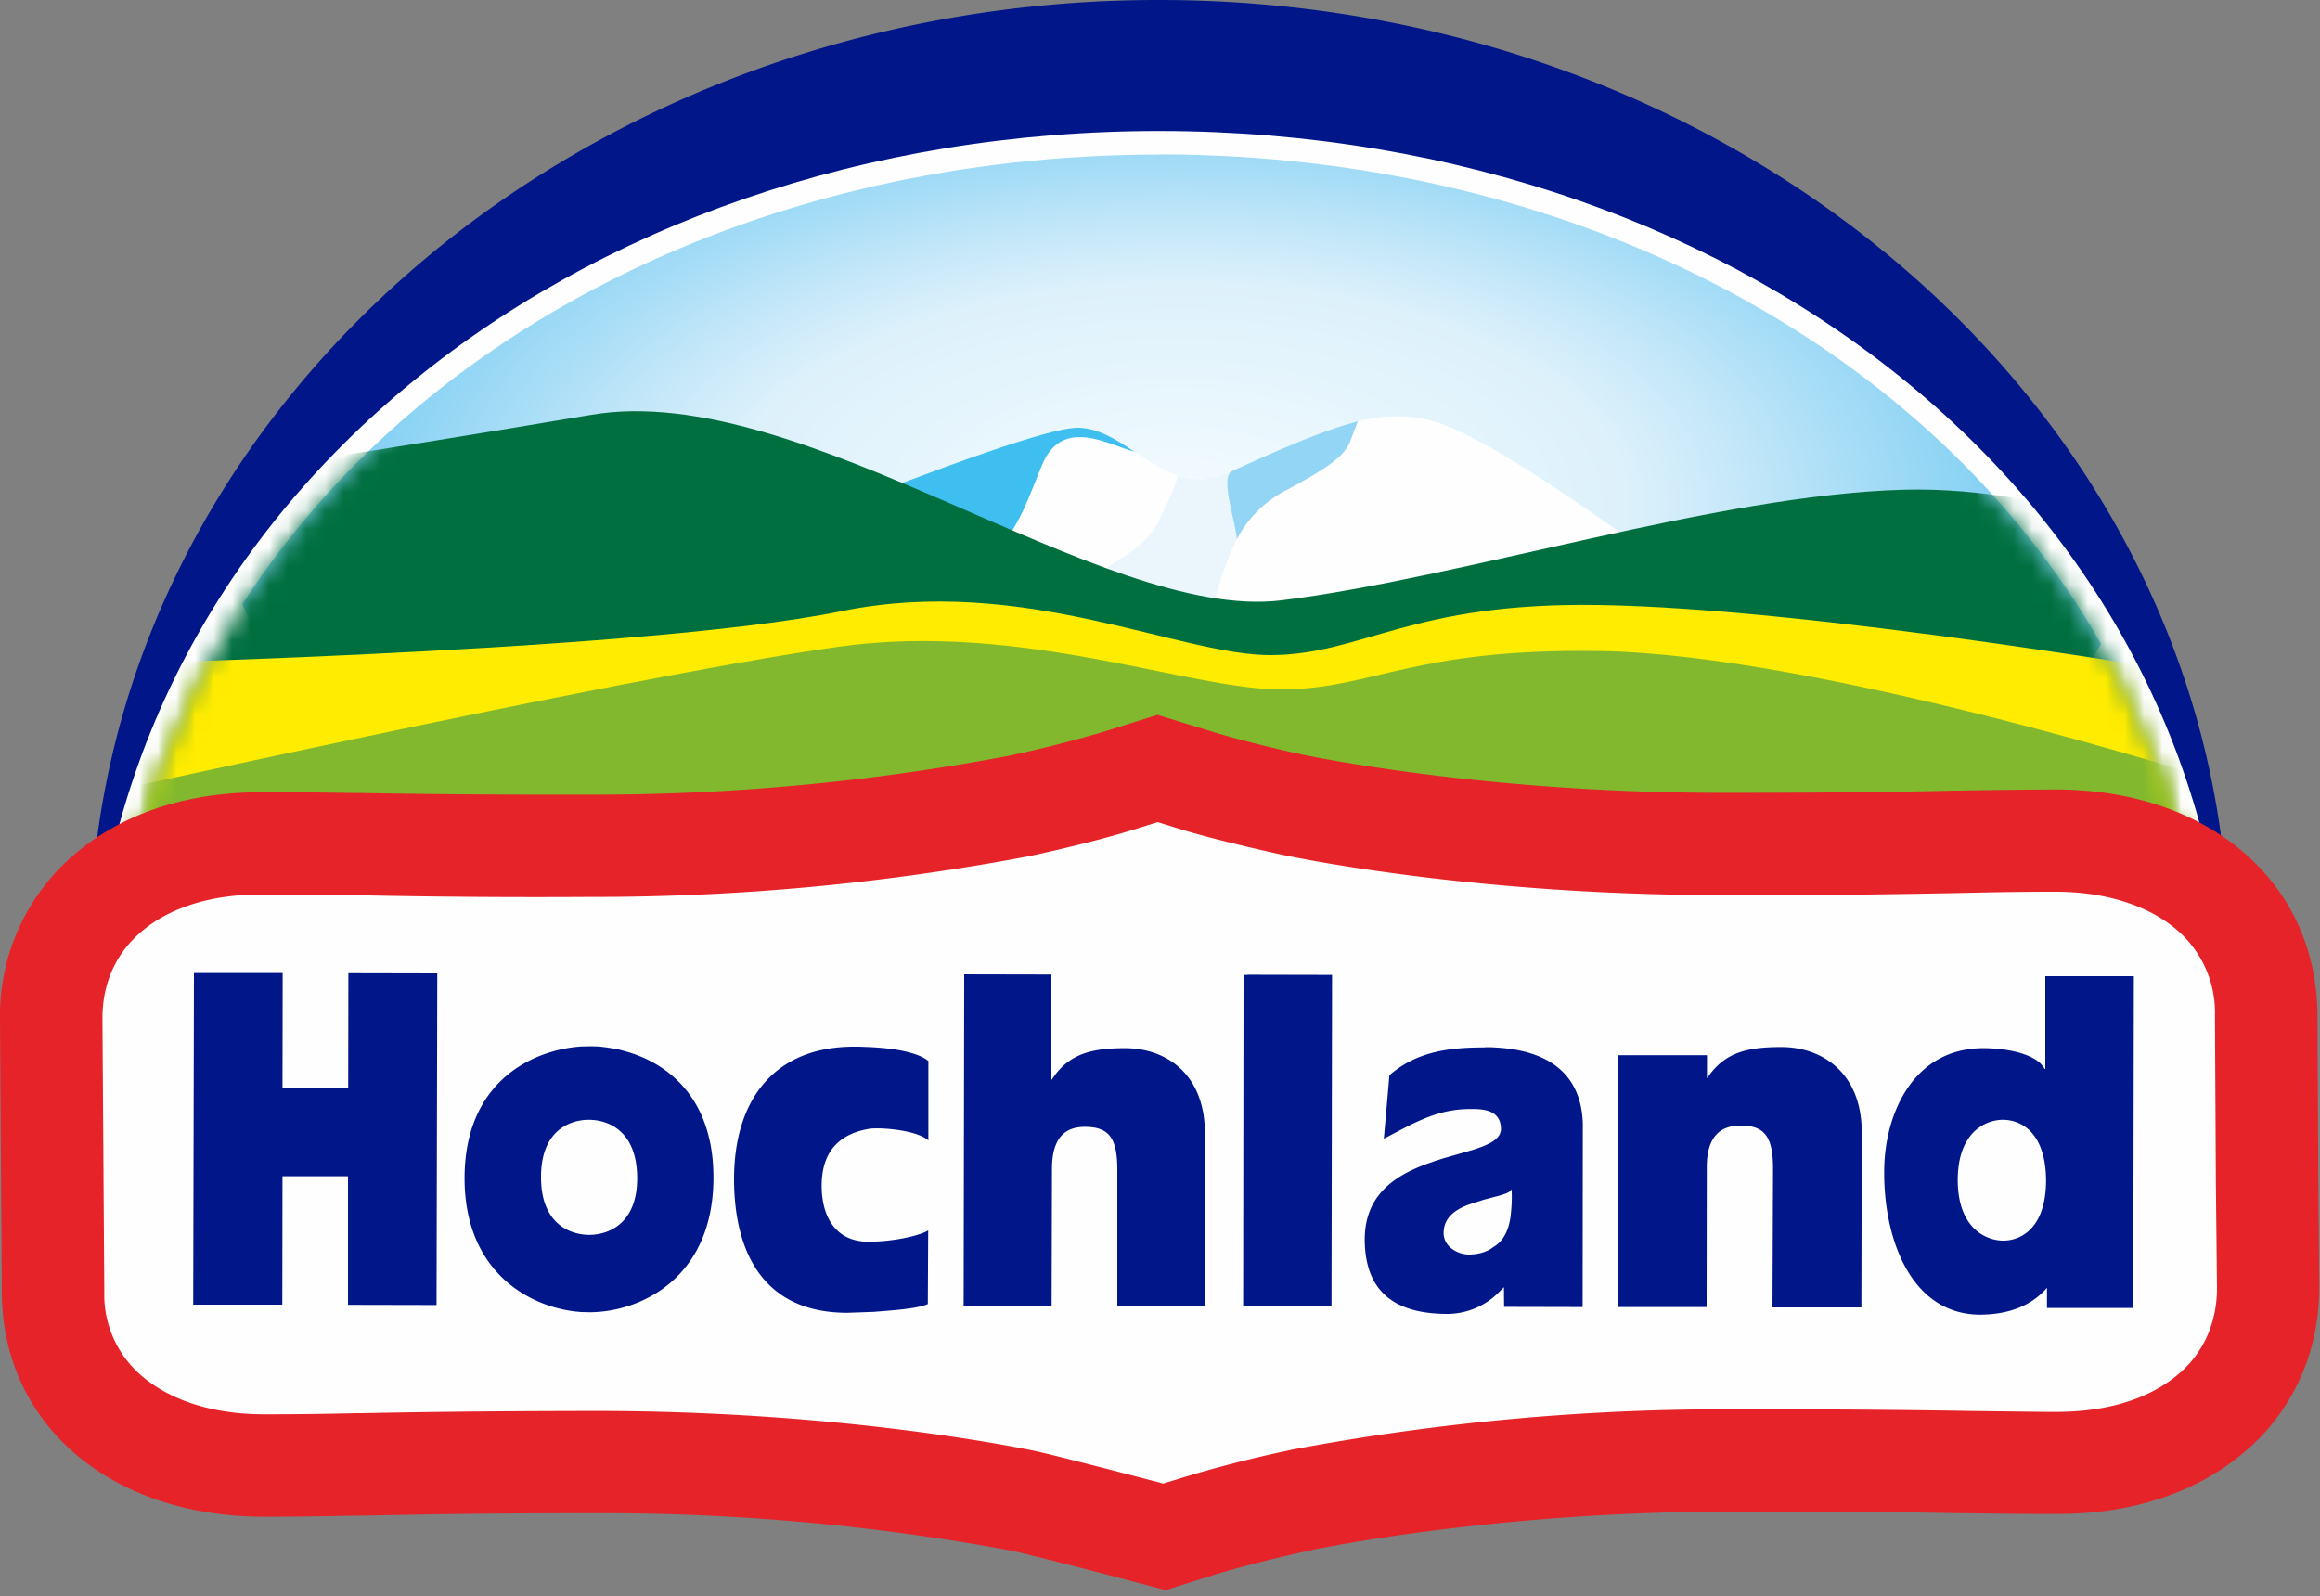 <?xml version="1.0" encoding="UTF-8"?> <svg xmlns="http://www.w3.org/2000/svg" xmlns:xlink="http://www.w3.org/1999/xlink" width="125" height="86" preserveAspectRatio="none"><rect width="100%" height="100%" fill="#808080" stroke="none"/><defs><radialGradient id="a" cx="50%" cy="41.3%" r="48.13%" fx="50%" fy="41.3%" gradientTransform="matrix(0 -1 .927 0 .12 .91)"><stop offset="0%" stop-color="#F3FBFF"></stop><stop offset="53.46%" stop-color="#DDF1FB"></stop><stop offset="66.83%" stop-color="#C6E8F9"></stop><stop offset="100%" stop-color="#80CFF3"></stop></radialGradient><path id="b" d="M6.04 56.05l112.9-.24C118.5 28.07 93.4 8.39 62.57 8.33h-.1C31.51 8.33 6.3 28.16 6.03 56.05z"></path></defs><g fill="none" fill-rule="evenodd"><path fill="#001689" d="M4.84 51.1C4.88 22.82 30.72-.06 62.54 0c31.83.05 57.6 23.02 57.54 51.3l-.04 2.84.05 8.55.05 5.3c0 2.64-.82 5.06-2.4 7.02-1.36 1.68-4.54 4.5-10.6 4.5h-.57c-1.48 0-2.7-.02-4.12-.04h-.26c-1.95-.03-4.4-.07-8.49-.08h-2.88a109.53 109.53 0 00-20.73 1.95l-.08.01c-.9.2-3.31.77-4.72 1.23l-2.5.8-2.52-.68c-2.34-.64-4.7-1.24-5.12-1.32-2.15-.45-9.93-1.89-20.48-1.9h-.36c-5.94.01-8.98.07-11.41.11h-.25c-1.57.03-2.91.06-4.64.06h-.04c-7.65 0-12.99-4.7-13.02-11.4l-.1-13.88-.01-3.27z"></path><path fill="#FEFEFE" d="M4.83 56.4C4.9 27.62 30.78 7 62.58 7.06c31.79.06 57.61 20.76 57.56 49.58v.46l-115.3.23v-.91z"></path><path fill="url(#a)" d="M62.46 8.33c-21.24 0-39.78 9.34-49.4 24.22 4.92 12.15 25.66 21.3 50.5 21.34 23.5.04 43.34-8.07 49.64-19.2C104 18.6 84.78 8.37 62.57 8.32h-.1"></path><path fill="#FEFEFE" d="M88.27 29.36c-2.5-1.7-8.17-5.86-11.11-6.68-4.39-1.24-9.3 2.57-11.98 3.1-2.67.5-4.62-2.68-7.1-2.73-2-.04-11.68 3.84-14.4 4.86l5.95 2.54c.82.53 22.94 5.35 39.96.5l-1.32-1.6z"></path><path fill="#3EBFEF" d="M43.68 27.91c2.72-1.02 12.4-4.9 14.4-4.86 1.08.01 2.06.63 3.04 1.29-1.4-.37-3.86-1.9-4.96.68-.56 1.32-1.5 4.17-2.66 4.58-2.9 1.5-9.82-1.69-9.82-1.69"></path><path fill="#EBF6FC" d="M69.24 26.1c2.29-1.25 2.96-2.28 3.32-3.24-2.97.81-6.22 2.89-7.81 2.96-.55.02-.88-.08-1.29-.19-.12.6-.7 1.78-1.05 2.48-.68 1.4-2.2 2-3.26 2.83l-.02.03c1.85.7 3.41 2.6 5.31 2.27l.87-.4c.35-1.22 1.27-5.3 3.93-6.75"></path><path fill="#93D5F5" d="M73.17 22.7c-2.18.56-5.1 1.93-6.78 2.68-.68.31.17 2.64.25 3.67a6.21 6.21 0 012.75-2.68c2.01-1.09 3.07-1.77 3.37-2.62l.34-.89.07-.17z"></path><mask id="c" fill="#fff"><use xlink:href="#b"></use></mask><path fill="#006F3F" d="M1.74 26.81s5.35-.29 30.14-4.46c11.36-1.91 27.44 11.18 37.16 10 9.71-1.2 23.45-5.68 33.5-5.96 8.43-.24 16.75 3.63 16.75 3.63l-.04 21.06-117.56-.21.05-24.06z" mask="url(#c)"></path><path fill="#FFEC00" d="M1.67 35.88s32.38-.63 43.69-2.95c9.73-1.99 18.25 2.42 23.16 2.37 4.91-.04 7.5-2.85 17.57-2.7 11.87.17 33.22 3.91 33.22 3.91l-.07 14.69L1.7 51l-.03-15.12z" mask="url(#c)"></path><path fill="#81B82E" d="M1.65 43.6s31.72-7.1 43.53-8.75c9.86-1.38 19 2.35 23.92 2.3 4.9-.04 7-2.22 17.08-2.07 11.87.17 33.13 6.95 33.13 6.95l2.6 15.62-120.24.18-.02-14.22z" mask="url(#c)"></path><path fill="#E52329" d="M60.07 84.96c-2.55-.67-5.1-1.31-5.56-1.4a120.33 120.33 0 00-22.2-2.02h-.39c-6.43 0-9.72.08-12.36.13h-.28c-1.69.03-3.15.06-5.03.06h-.03C5.92 81.72.13 76.74.1 69.64L0 54.91a11.41 11.41 0 014.14-8.98c1.78-1.49 4.94-3.24 9.94-3.24h.82c1.5 0 2.78.02 4.23.04h.29c1.84.03 4.62.08 9.3.09h3.05a120 120 0 0022.51-2.08 65.7 65.7 0 005.15-1.3l2.93-.92 2.93.9c1.54.48 4.17 1.1 5.17 1.3 2.34.46 10.88 1.99 22.16 2h.4c6.42 0 9.7-.06 12.33-.12h.06c1.76-.03 3.29-.05 5.28-.06h.08c8.25.01 14.04 5 14.09 12.13l.05 9.07.05 5.61c0 2.81-.9 5.38-2.6 7.45-1.48 1.78-4.93 4.77-11.48 4.78h-.62c-1.62 0-2.93-.02-4.47-.04h-.27c-2.14-.04-4.78-.08-9.22-.09h-3.12c-11.4.02-20.03 1.58-22.46 2.06l-.09.03c-.98.19-3.6.82-5.12 1.29l-2.71.85-2.73-.72z"></path><path fill="#FEFEFE" d="M61.45 79.62c-.04-.01-4.85-1.27-5.85-1.47-2.45-.49-11.34-2.1-23.27-2.12h-.4c-6.51.01-9.81.07-12.47.12h-.3c-1.67.04-3.1.06-4.9.06h-.05c-2.69 0-5.01-.73-6.56-2.06a5.74 5.74 0 01-2.03-4.54l-.1-14.74c0-1.9.73-3.53 2.15-4.71 1.07-.9 3.07-1.97 6.42-1.96h.8c1.49 0 2.79.02 4.17.04h.28a458.4 458.4 0 0012.43.09 125.82 125.82 0 0023.6-2.18c1.12-.23 3.92-.88 5.72-1.45l1.28-.4 1.29.4c1.82.55 4.66 1.2 5.72 1.42 2.47.5 11.44 2.1 23.22 2.11l.43.01c6.46 0 9.77-.07 12.43-.12h.06c1.74-.04 3.25-.07 5.18-.07h.06c2.67 0 5 .74 6.53 2.06a5.85 5.85 0 012.05 4.6l.05 9.06.06 5.63c0 1.5-.46 2.82-1.33 3.89-.86 1.04-2.94 2.77-7.26 2.79h-.6l-4.2-.05-.45-.01c-2.15-.03-4.82-.07-9.29-.08h-3.14a126.38 126.38 0 00-23.55 2.17l-.13.03a68.8 68.8 0 00-5.65 1.44l-1.18.36-1.22-.32z"></path><path fill="#001689" d="M110.2 52.6h4.77l-.03 17.88h-4.65v-1.09c-.74.87-1.91 1.44-3.59 1.45-3.58 0-5.12-3.76-5.18-7.43v-.24c-.02-2.92 1.42-6.67 5.32-6.69 1.46 0 2.95.37 3.32 1.12h.04v-5zM80 56.43h.34l.34.02c2.21.14 4.49 1.01 4.6 4.07v.24l-.01 9.67-4.23-.01-.01-1.06-.15.15-.15.15a3.93 3.93 0 01-2.7 1.14c-2.8.01-4.48-1.12-4.5-4 0-2.43 1.65-3.47 3.39-4.1l.4-.14.4-.13 1.33-.38.34-.1c.88-.28 1.5-.59 1.48-1.15-.03-.9-.78-1.04-1.52-1.04h-.12c-1.3 0-2.27.37-3.43.95l-1.24.65.3-3.42c1.47-1.28 3.21-1.5 5.14-1.5zm-33.96-.03h.25l.51.02c1.15.05 2.4.22 3.08.65l.14.1v4.28c-.67-.58-2.61-.7-3.15-.63-1.44.23-2.6 1.04-2.6 3.07 0 1.67.75 3.01 2.5 3.02 1.32 0 2.66-.3 3.15-.56l.09-.05-.02 3.97c-.42.19-1.37.3-2.3.37l-.61.05-.3.01-.53.02-.6.02c-4.6 0-6.08-3.37-6.1-7.14-.02-4.26 2.1-7.21 6.5-7.2zm-14.3-.02c.2 0 .4 0 .62.02l.32.04.32.05.33.06.33.09c2.33.63 4.78 2.54 4.78 6.81 0 5.5-4.03 7.26-6.67 7.26l-.46-.01-.31-.03c-2.6-.3-5.97-2.22-5.97-7.19.01-4.99 3.36-6.76 5.95-7.06l.32-.03.45-.01zm64.23.04c2.22 0 4.32 1.39 4.34 4.56l-.02 9.47H95.5l.03-7.47c0-1.71-.44-2.33-1.74-2.33-1.11 0-1.84.6-1.83 2.28l-.01 7.5h-4.79l.03-13.57h4.78v1.24l.1-.13c.88-1.24 2.05-1.55 3.88-1.55zm-28.76-3.9l4.56.01-.03 17.87h-4.76L67 52.53h.2zm-15.26-.02l4.7.01v5.69l.11-.16c.87-1.24 2.03-1.56 3.85-1.56 2.23 0 4.29 1.39 4.31 4.55l-.02 9.36h-4.7v-7.35c0-1.71-.44-2.32-1.75-2.32-1.1 0-1.78.63-1.77 2.3l-.02 7.36h-4.74l.03-17.88zm-41.5-.07h4.78l-.01 6.17h3.54l.01-6.16 4.79.01-.04 17.87-4.77-.01v-6.93h-3.53l-.01 6.92h-4.8l.04-17.87zm70.99 11.61c0 .13-.16.23-.42.31l-.25.08-.8.21-.54.17-.38.13c-.54.22-1.26.6-1.27 1.5.01.8.84 1.16 1.35 1.16.47 0 .87-.11 1.2-.31l.14-.1c.51-.3.81-.85.92-1.65l.02-.2c.04-.4.06-.82.03-1.3zm26.48-3.7c-.9 0-2.44.62-2.44 3.27.02 2.62 1.56 3.24 2.46 3.24.9 0 2.3-.62 2.3-3.27-.03-2.64-1.42-3.24-2.32-3.24zm-76.2 0c-1.02 0-2.58.58-2.57 3.1 0 2.52 1.58 3.1 2.6 3.1s2.6-.59 2.58-3.1c-.02-2.52-1.58-3.1-2.6-3.1z"></path></g></svg> 